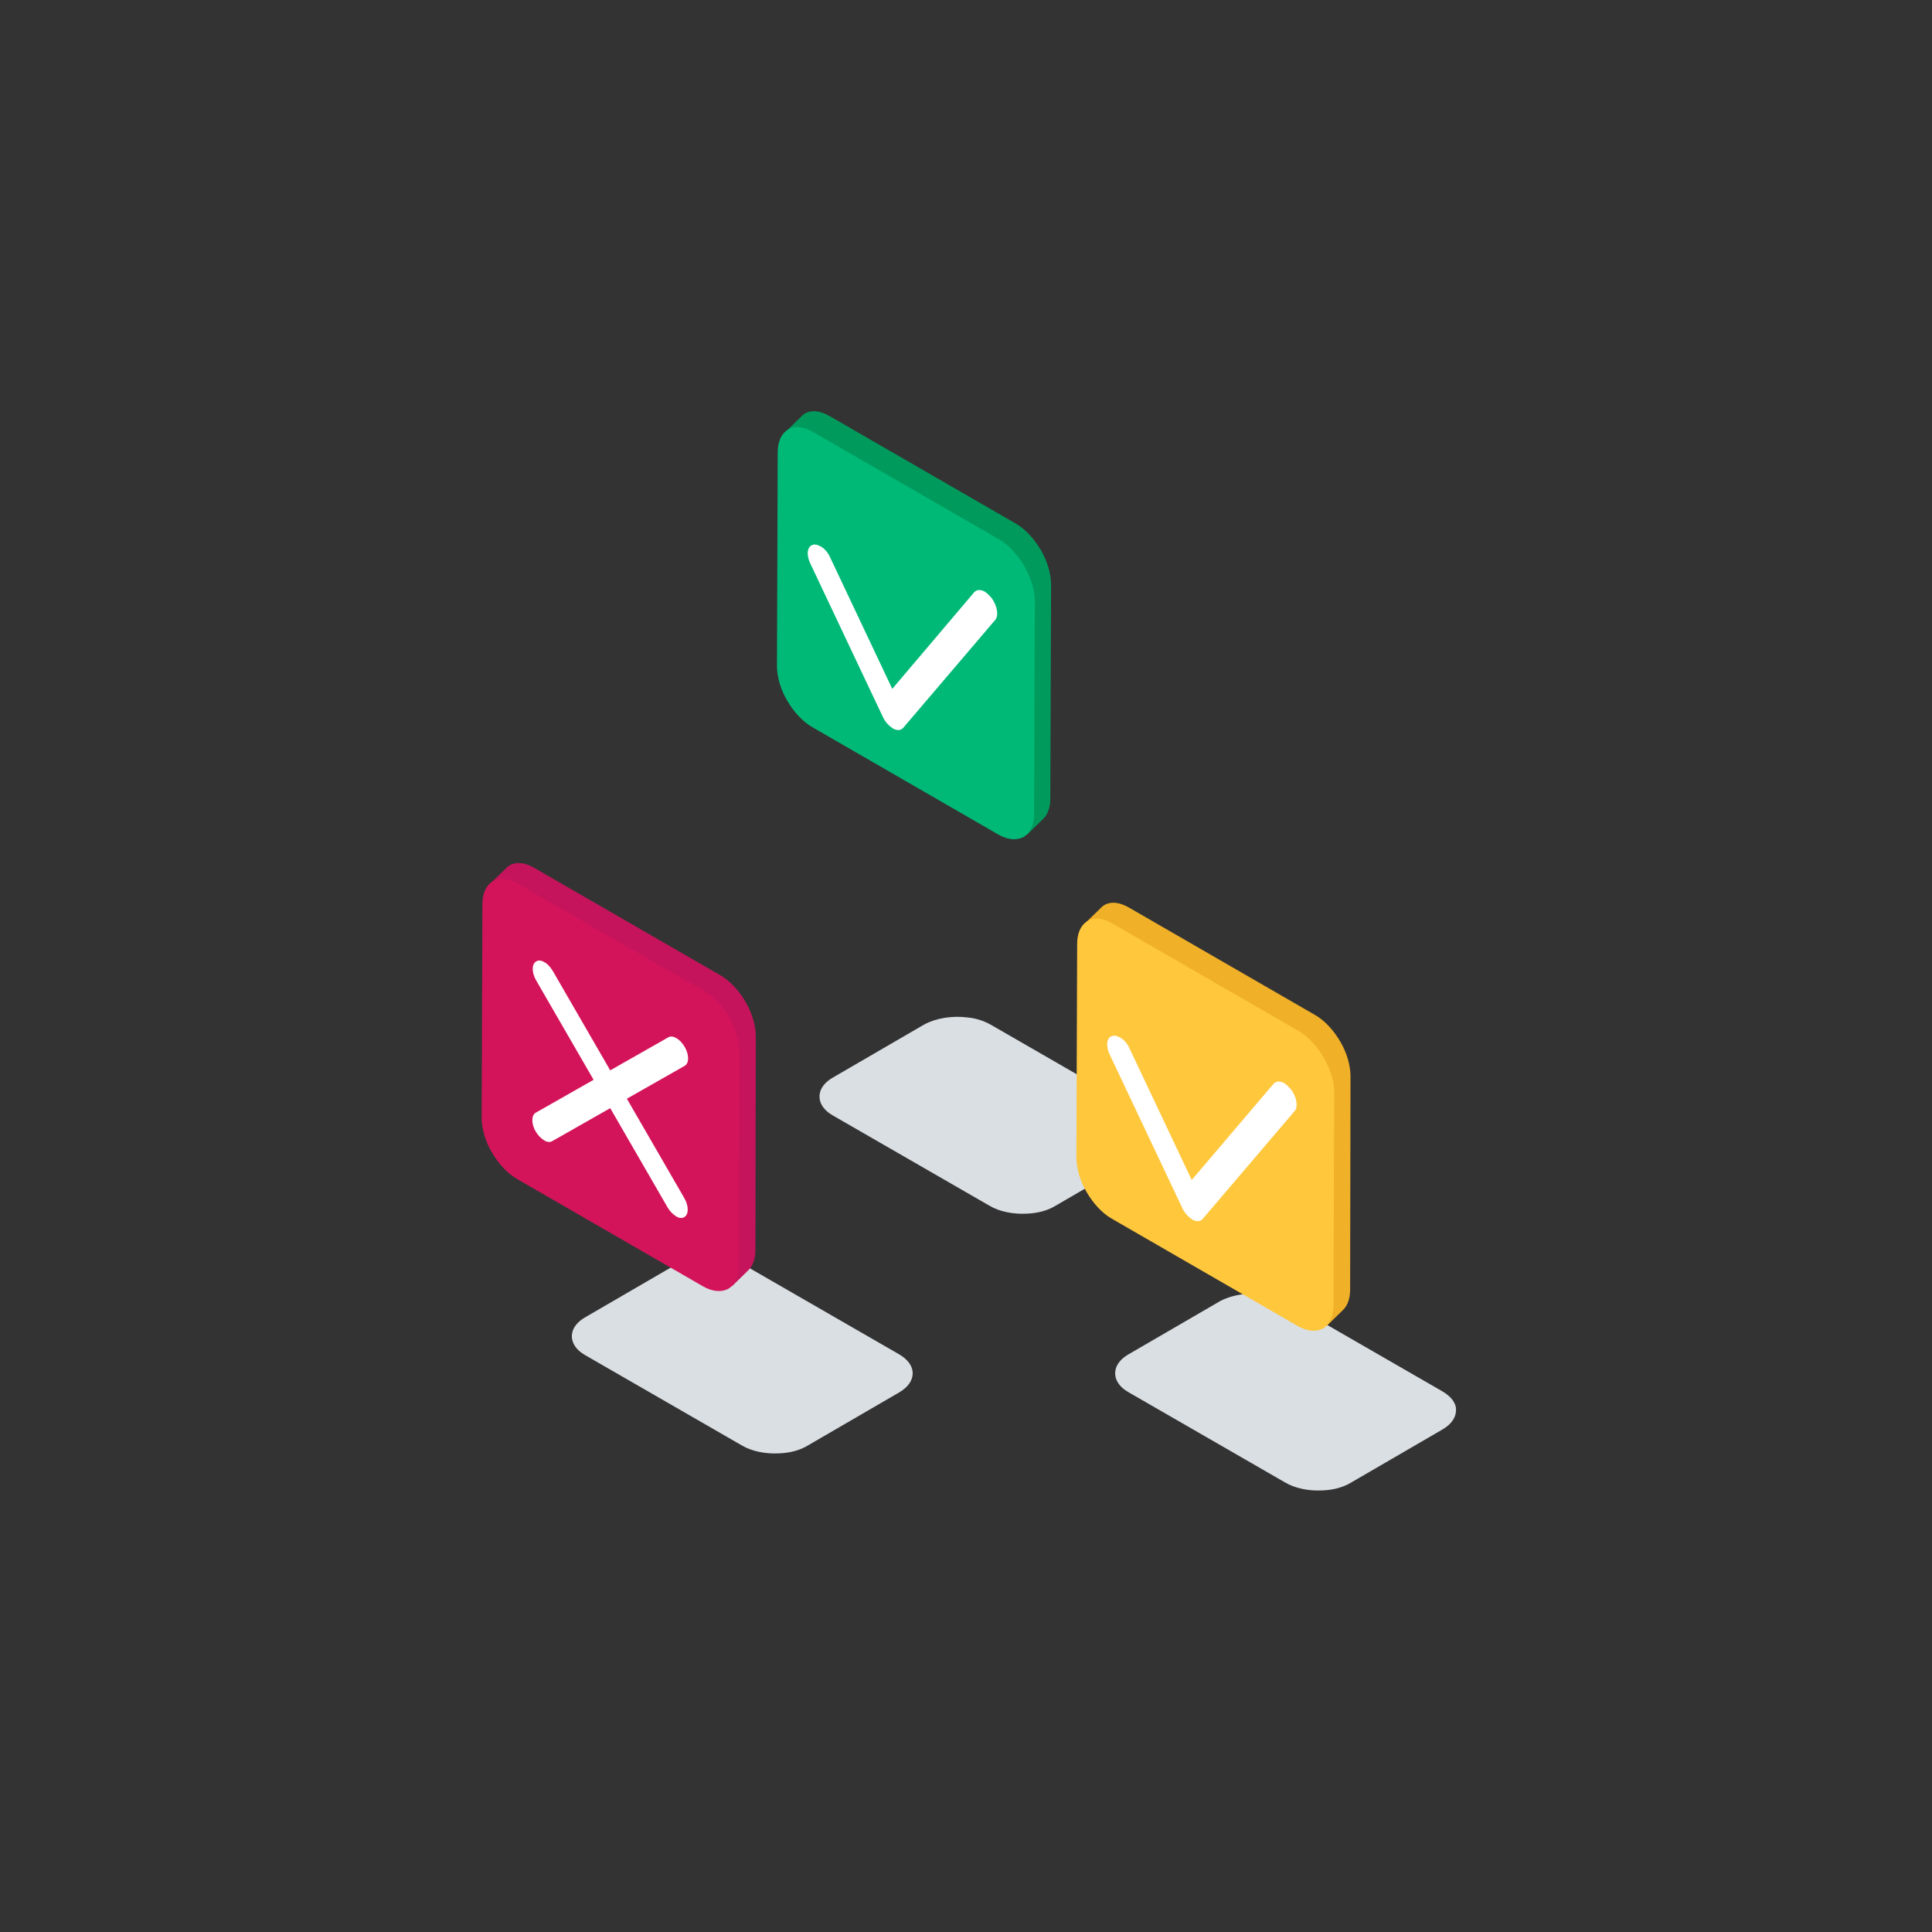 <?xml version="1.0" encoding="UTF-8"?> <!-- Generator: Adobe Illustrator 23.0.2, SVG Export Plug-In . SVG Version: 6.00 Build 0) --> <svg xmlns="http://www.w3.org/2000/svg" xmlns:xlink="http://www.w3.org/1999/xlink" id="Capa_1" x="0px" y="0px" width="511px" height="511px" viewBox="0 0 511 511" style="enable-background:new 0 0 511 511;" xml:space="preserve"><rect x="0" y="0" width="511" height="511" fill="#333333" stroke="none"/> <style type="text/css"> .st0{fill:#D4145A;} .st1{fill:#DADFE3;} .st2{fill:#009B5C;} .st3{fill:#00B976;} .st4{fill:#FFFFFF;} .st5{fill:#C6145C;} .st6{fill:#F0B028;} .st7{fill:#FFC73C;} .st8{fill:#457EEC;} </style> <g> <path class="st0" d="M-133.5,40H-198v-0.5c0-8.5-7-15.5-15.5-15.5H-254v-0.5c0-13-10.5-23.5-23.5-23.5h-32 c-13,0-23.5,10.5-23.5,23.5V24h-40.5c-8.5,0-15.5,7-15.5,15.5V40h-64.5c-21.8,0-39.5,17.7-39.5,39.5v392 c0,21.8,17.7,39.5,39.5,39.5h320c21.8,0,39.5-17.7,39.5-39.5v-392C-94,57.7-111.7,40-133.5,40z M-205.5,87h64 c0.3,0,0.5,0.2,0.5,0.5v376c0,0.3-0.2,0.5-0.5,0.5h-304c-0.3,0-0.5-0.2-0.5-0.5v-376c0-0.3,0.2-0.5,0.5-0.5h64c0.1,0,0.2,0,0.3,0 c7.2,9.7,18.7,16,31.7,16h112c13,0,24.5-6.3,31.7-16C-205.7,87-205.6,87-205.5,87z M-318,23.5c0-4.7,3.8-8.5,8.5-8.5h32 c4.7,0,8.5,3.8,8.5,8.5V24h-49V23.5z M-374,39.5c0-0.3,0.2-0.5,0.5-0.5h160c0.3,0,0.5,0.2,0.5,0.5v7.9c0,0,0,0,0,0.1s0,0,0,0.1 v15.9C-213,77-224,88-237.5,88h-112C-363,88-374,77-374,63.5V39.5z M-109,471.5c0,13.5-11,24.5-24.5,24.5h-320 c-13.5,0-24.5-11-24.5-24.5v-392C-478,66-467,55-453.5,55h64.5v8.5c0,2.9,0.3,5.8,0.9,8.5h-57.4c-8.5,0-15.5,7-15.5,15.5v376 c0,8.5,7,15.5,15.5,15.5h304c8.5,0,15.5-7,15.5-15.5v-376c0-8.5-7-15.5-15.5-15.5h-57.4c0.6-2.7,0.9-5.6,0.9-8.5V55h64.5 C-120,55-109,66-109,79.5V471.5z"></path> <path class="st0" d="M-404.5,215h62c4.7,0,8.5-3.8,8.5-8.5v-62c0-4.7-3.8-8.5-8.5-8.5h-62c-4.7,0-8.5,3.8-8.5,8.5v62 C-413,211.2-409.2,215-404.5,215z M-398,151h49v49h-49V151z"></path> <path class="st0" d="M-342.5,344h-62c-4.7,0-8.5,3.8-8.5,8.5v62c0,4.7,3.8,8.5,8.5,8.5h62c4.7,0,8.5-3.8,8.5-8.5v-62 C-334,347.8-337.8,344-342.5,344z M-349,408h-49v-49h49V408z"></path> <path class="st0" d="M-330.8,242.2l-5.4,5.4c-2.7-4.5-7.6-7.6-13.3-7.6h-48c-8.5,0-15.5,7-15.5,15.5v48c0,8.5,7,15.5,15.5,15.5h48 c8.5,0,15.5-7,15.5-15.5v-8c0-4.1-3.4-7.5-7.5-7.5s-7.5,3.4-7.5,7.5v8c0,0.3-0.2,0.5-0.5,0.5h-48c-0.3,0-0.5-0.2-0.5-0.5v-48 c0-0.3,0.2-0.5,0.5-0.5h48c0.3,0,0.5,0.2,0.5,0.5v4.9l-16.5,16.5l-10.7-10.7c-2.9-2.9-7.7-2.9-10.6,0s-2.9,7.7,0,10.6l16,16 c1.5,1.5,3.4,2.2,5.3,2.2s3.8-0.7,5.3-2.2l24-24l0,0l16-16c2.9-2.9,2.9-7.7,0-10.6C-323.1,239.3-327.9,239.3-330.8,242.2z"></path> <path class="st0" d="M-309.5,159h24c4.1,0,7.5-3.4,7.5-7.5s-3.4-7.5-7.5-7.5h-24c-4.1,0-7.5,3.4-7.5,7.5S-313.6,159-309.5,159z"></path> <path class="st0" d="M-317,183.5c0,4.1,3.4,7.5,7.5,7.5h120c4.1,0,7.5-3.4,7.5-7.5s-3.4-7.5-7.5-7.5h-120 C-313.6,176-317,179.4-317,183.5z"></path> <path class="st0" d="M-309.5,271h80c4.1,0,7.5-3.4,7.5-7.5s-3.4-7.5-7.5-7.5h-80c-4.1,0-7.5,3.4-7.5,7.5S-313.6,271-309.5,271z"></path> <path class="st0" d="M-189.5,288h-120c-4.1,0-7.5,3.4-7.5,7.5s3.4,7.5,7.5,7.5h120c4.1,0,7.5-3.4,7.5-7.5S-185.4,288-189.5,288z"></path> <path class="st0" d="M-309.5,375h32c4.1,0,7.5-3.4,7.5-7.5s-3.4-7.5-7.5-7.5h-32c-4.1,0-7.5,3.4-7.5,7.5S-313.6,375-309.5,375z"></path> <path class="st0" d="M-189.5,392h-120c-4.1,0-7.5,3.4-7.5,7.5s3.4,7.5,7.5,7.5h120c4.1,0,7.5-3.4,7.5-7.5S-185.4,392-189.5,392z"></path> </g> <g> <g> <path class="st1" d="M303.3,294.8L262,271c-1.8-1-3.9-1.7-6.2-1.9c-4-0.5-8.3,0.2-11.4,1.9l-24.1,14c-2.1,1.2-3.3,2.8-3.5,4.4 c-0.3,2.1,0.9,4.2,3.6,5.7l41.3,23.8c2.7,1.6,6.4,2.3,9.9,2.1c2.8-0.1,5.5-0.8,7.6-2.1l24.1-14c2.4-1.4,3.6-3.2,3.6-5.1 C306.9,298.1,305.7,296.2,303.3,294.8z"></path> <g> <g> <path class="st2" d="M278,154.7c0-3-1-6.3-2.7-9.2s-4-5.5-6.6-7l-49.2-28.4c-2.7-1.6-5.1-1.7-6.8-0.6c-0.3,0.2-0.5,0.4-0.7,0.6 l0,0l0,0l-0.1,0.1L208,114v2.7l2.1-1.6c0,0.1,0,0.2,0,0.4l-0.2,56.5c0,3,1,6.3,2.7,9.2s4,5.5,6.6,7l49.2,28.4 c0.4,0.2,0.8,0.4,1.1,0.6l-0.9,1.2l3,2.4l4.2-4.1c0.1-0.1,0.1-0.1,0.2-0.2l0,0l0,0c1.1-1.1,1.8-2.9,1.8-5.3L278,154.7z"></path> <path class="st3" d="M270.9,149.7c-1.7-2.9-4-5.5-6.6-7l-49.2-28.4c-2.7-1.6-5.1-1.7-6.8-0.6c-1.6,1-2.6,3.1-2.6,5.9l-0.2,56.5 c0,3,1,6.3,2.7,9.2s4,5.5,6.6,7l49.2,28.4c2.6,1.5,4.9,1.6,6.7,0.7c1.7-1,2.8-3.1,2.8-6l0.2-56.5 C273.7,156,272.6,152.7,270.9,149.7z"></path> <path class="st3" d="M268.4,151.2c-1.6-2.7-3.7-5.1-6.1-6.4l-45.2-26.1c-2.5-1.4-4.7-1.5-6.3-0.5c-1.5,0.9-2.4,2.8-2.4,5.5 l-0.1,51.9c0,2.7,1,5.8,2.5,8.5c1.6,2.7,3.7,5.1,6.1,6.4l45.2,26.1c2.4,1.4,4.5,1.5,6.1,0.6s2.5-2.8,2.6-5.6l0.1-51.9 C270.9,156.9,270,153.9,268.4,151.2z"></path> </g> <path class="st4" d="M262.3,158.2c-0.6-0.7-1.2-1.3-1.8-1.7c-1.1-0.6-2.1-0.6-2.8,0.1L236,182.2l-16.4-34.7 c-0.6-1.4-1.6-2.5-2.6-3c-0.7-0.4-1.4-0.6-2-0.4c-1.5,0.4-1.8,2.6-0.7,4.9l19.2,40.6c0.6,1.3,1.6,2.4,2.6,3l0.1,0.1 c1.1,0.6,2.1,0.5,2.7-0.2l24.3-28.5C264.2,162.9,263.8,160.3,262.3,158.2z"></path> </g> </g> <g> <path class="st1" d="M237.8,358.2l-41.3-23.8c-1.8-1-3.9-1.7-6.2-1.9c-4-0.5-8.3,0.2-11.4,1.9l-24.1,14c-2.1,1.2-3.3,2.8-3.5,4.4 c-0.3,2.1,0.9,4.2,3.6,5.7l41.3,23.8c2.7,1.6,6.4,2.3,9.9,2.1c2.8-0.1,5.5-0.8,7.6-2.1l24.1-14c2.4-1.4,3.6-3.2,3.6-5.1 C241.4,361.4,240.2,359.6,237.8,358.2z"></path> <g> <g> <path class="st5" d="M199.9,274.2c0-3-1-6.3-2.7-9.2c-1.7-2.9-4-5.5-6.6-7l-49.2-28.4c-2.7-1.6-5.1-1.7-6.8-0.6 c-0.3,0.2-0.5,0.4-0.7,0.6l0,0l0,0l-0.1,0.1l-3.8,3.7v2.7l2.1-1.6c0,0.1,0,0.2,0,0.4l-0.2,56.5c0,3,1,6.3,2.7,9.2 c1.7,2.9,4,5.5,6.6,7l49.2,28.4c0.4,0.2,0.8,0.4,1.1,0.6l-0.9,1.2l3,2.4l4.2-4.1c0.1-0.1,0.1-0.1,0.2-0.2l0,0l0,0 c1.1-1.1,1.8-2.9,1.8-5.3L199.9,274.2z"></path> <path class="st0" d="M192.9,269.2c-1.7-2.9-4-5.5-6.6-7L137,233.8c-2.7-1.6-5.1-1.7-6.8-0.6c-1.6,1-2.6,3.1-2.6,5.9l-0.2,56.5 c0,3,1,6.3,2.7,9.2c1.7,2.9,4,5.5,6.6,7l49.2,28.4c2.6,1.5,4.9,1.6,6.7,0.7c1.7-1,2.8-3.1,2.8-6l0.2-56.5 C195.6,275.5,194.5,272.1,192.9,269.2z"></path> <path class="st0" d="M190.3,270.7c-1.6-2.7-3.7-5.1-6.1-6.4L139,238.1c-2.5-1.4-4.7-1.5-6.3-0.5c-1.5,0.9-2.4,2.8-2.4,5.5 l-0.1,51.9c0,2.7,1,5.8,2.5,8.5c1.6,2.7,3.7,5.1,6.1,6.4L184,336c2.4,1.4,4.5,1.5,6.1,0.6s2.5-2.8,2.6-5.6l0.1-51.9 C192.8,276.4,191.9,273.4,190.3,270.7z"></path> </g> <path class="st4" d="M165.8,290.6l15.3-8.7c1.2-0.7,1.2-2.9,0-5c-0.6-1-1.4-1.9-2.2-2.3c-0.8-0.5-1.6-0.6-2.2-0.2l-15.3,8.7 l-15.2-26.3c-0.6-1-1.4-1.9-2.2-2.3c-0.8-0.5-1.6-0.6-2.2-0.2c-1.2,0.7-1.2,2.9,0,5l15.2,26.3l-15.3,8.7c-1.2,0.7-1.2,3,0,5 c0.6,1,1.4,1.8,2.2,2.3s1.6,0.6,2.2,0.2l15.3-8.7l15.2,26.3c0.6,1,1.4,1.8,2.2,2.3s1.6,0.6,2.2,0.2c1.2-0.7,1.2-2.9,0-5 L165.8,290.6z"></path> </g> </g> <g> <path class="st1" d="M381.5,368l-41.3-23.8c-1.8-1-3.9-1.7-6.2-1.9c-4-0.5-8.3,0.2-11.4,1.9l-24.1,14c-2.1,1.2-3.3,2.8-3.5,4.4 c-0.3,2.1,0.9,4.2,3.6,5.7l41.3,23.8c2.7,1.6,6.4,2.3,9.9,2.1c2.8-0.1,5.5-0.8,7.6-2.1l24.1-14c2.4-1.4,3.6-3.2,3.6-5.1 C385.2,371.2,383.9,369.4,381.5,368z"></path> <g> <g> <path class="st6" d="M357.2,284.7c0-3-1-6.3-2.7-9.2c-1.7-2.9-4-5.5-6.6-7l-49.2-28.4c-2.7-1.6-5.1-1.7-6.8-0.6 c-0.3,0.2-0.5,0.4-0.7,0.6l0,0l0,0l-0.1,0.1l-3.8,3.7v2.7l2.1-1.6c0,0.1,0,0.2,0,0.4l-0.2,56.5c0,3,1,6.3,2.7,9.2 c1.7,2.9,4,5.5,6.6,7l49.2,28.4c0.4,0.2,0.8,0.4,1.1,0.6l-0.9,1.2l3,2.4l4.2-4.1c0.1-0.1,0.1-0.1,0.2-0.2l0,0l0,0 c1.1-1.1,1.8-2.9,1.8-5.3L357.2,284.7z"></path> <path class="st7" d="M350.1,279.7c-1.7-2.9-4-5.5-6.6-7l-49.2-28.4c-2.7-1.6-5.1-1.7-6.8-0.6c-1.6,1-2.6,3.1-2.6,5.9l-0.2,56.5 c0,3,1,6.3,2.7,9.2c1.7,2.9,4,5.5,6.6,7l49.2,28.4c2.6,1.5,4.9,1.6,6.7,0.7c1.7-1,2.8-3.1,2.8-6l0.2-56.5 C352.9,285.9,351.8,282.6,350.1,279.7z"></path> <path class="st7" d="M347.6,281.1c-1.6-2.7-3.7-5.1-6.1-6.4l-45.2-26.1c-2.5-1.4-4.7-1.5-6.3-0.5c-1.5,0.9-2.4,2.8-2.4,5.5 l-0.1,51.9c0,2.7,1,5.8,2.5,8.5c1.6,2.7,3.7,5.1,6.1,6.4l45.2,26.1c2.4,1.4,4.5,1.5,6.1,0.6s2.5-2.8,2.6-5.6l0.1-51.9 C350.1,286.9,349.1,283.8,347.6,281.1z"></path> </g> <path class="st4" d="M341.5,288.2c-0.6-0.7-1.2-1.3-1.8-1.7c-1.1-0.6-2.1-0.6-2.8,0.1l-21.7,25.5l-16.4-34.7 c-0.6-1.4-1.6-2.5-2.6-3c-0.7-0.4-1.4-0.6-2-0.4c-1.5,0.4-1.8,2.6-0.7,4.9l19.2,40.6c0.6,1.3,1.6,2.4,2.6,3l0.1,0.1 c1.1,0.6,2.1,0.5,2.7-0.2l24.3-28.5C343.4,292.8,343,290.2,341.5,288.2z"></path> </g> </g> </g> <rect x="-421.9" y="-212.4" class="st8" width="79.8" height="68.8"></rect> </svg> 